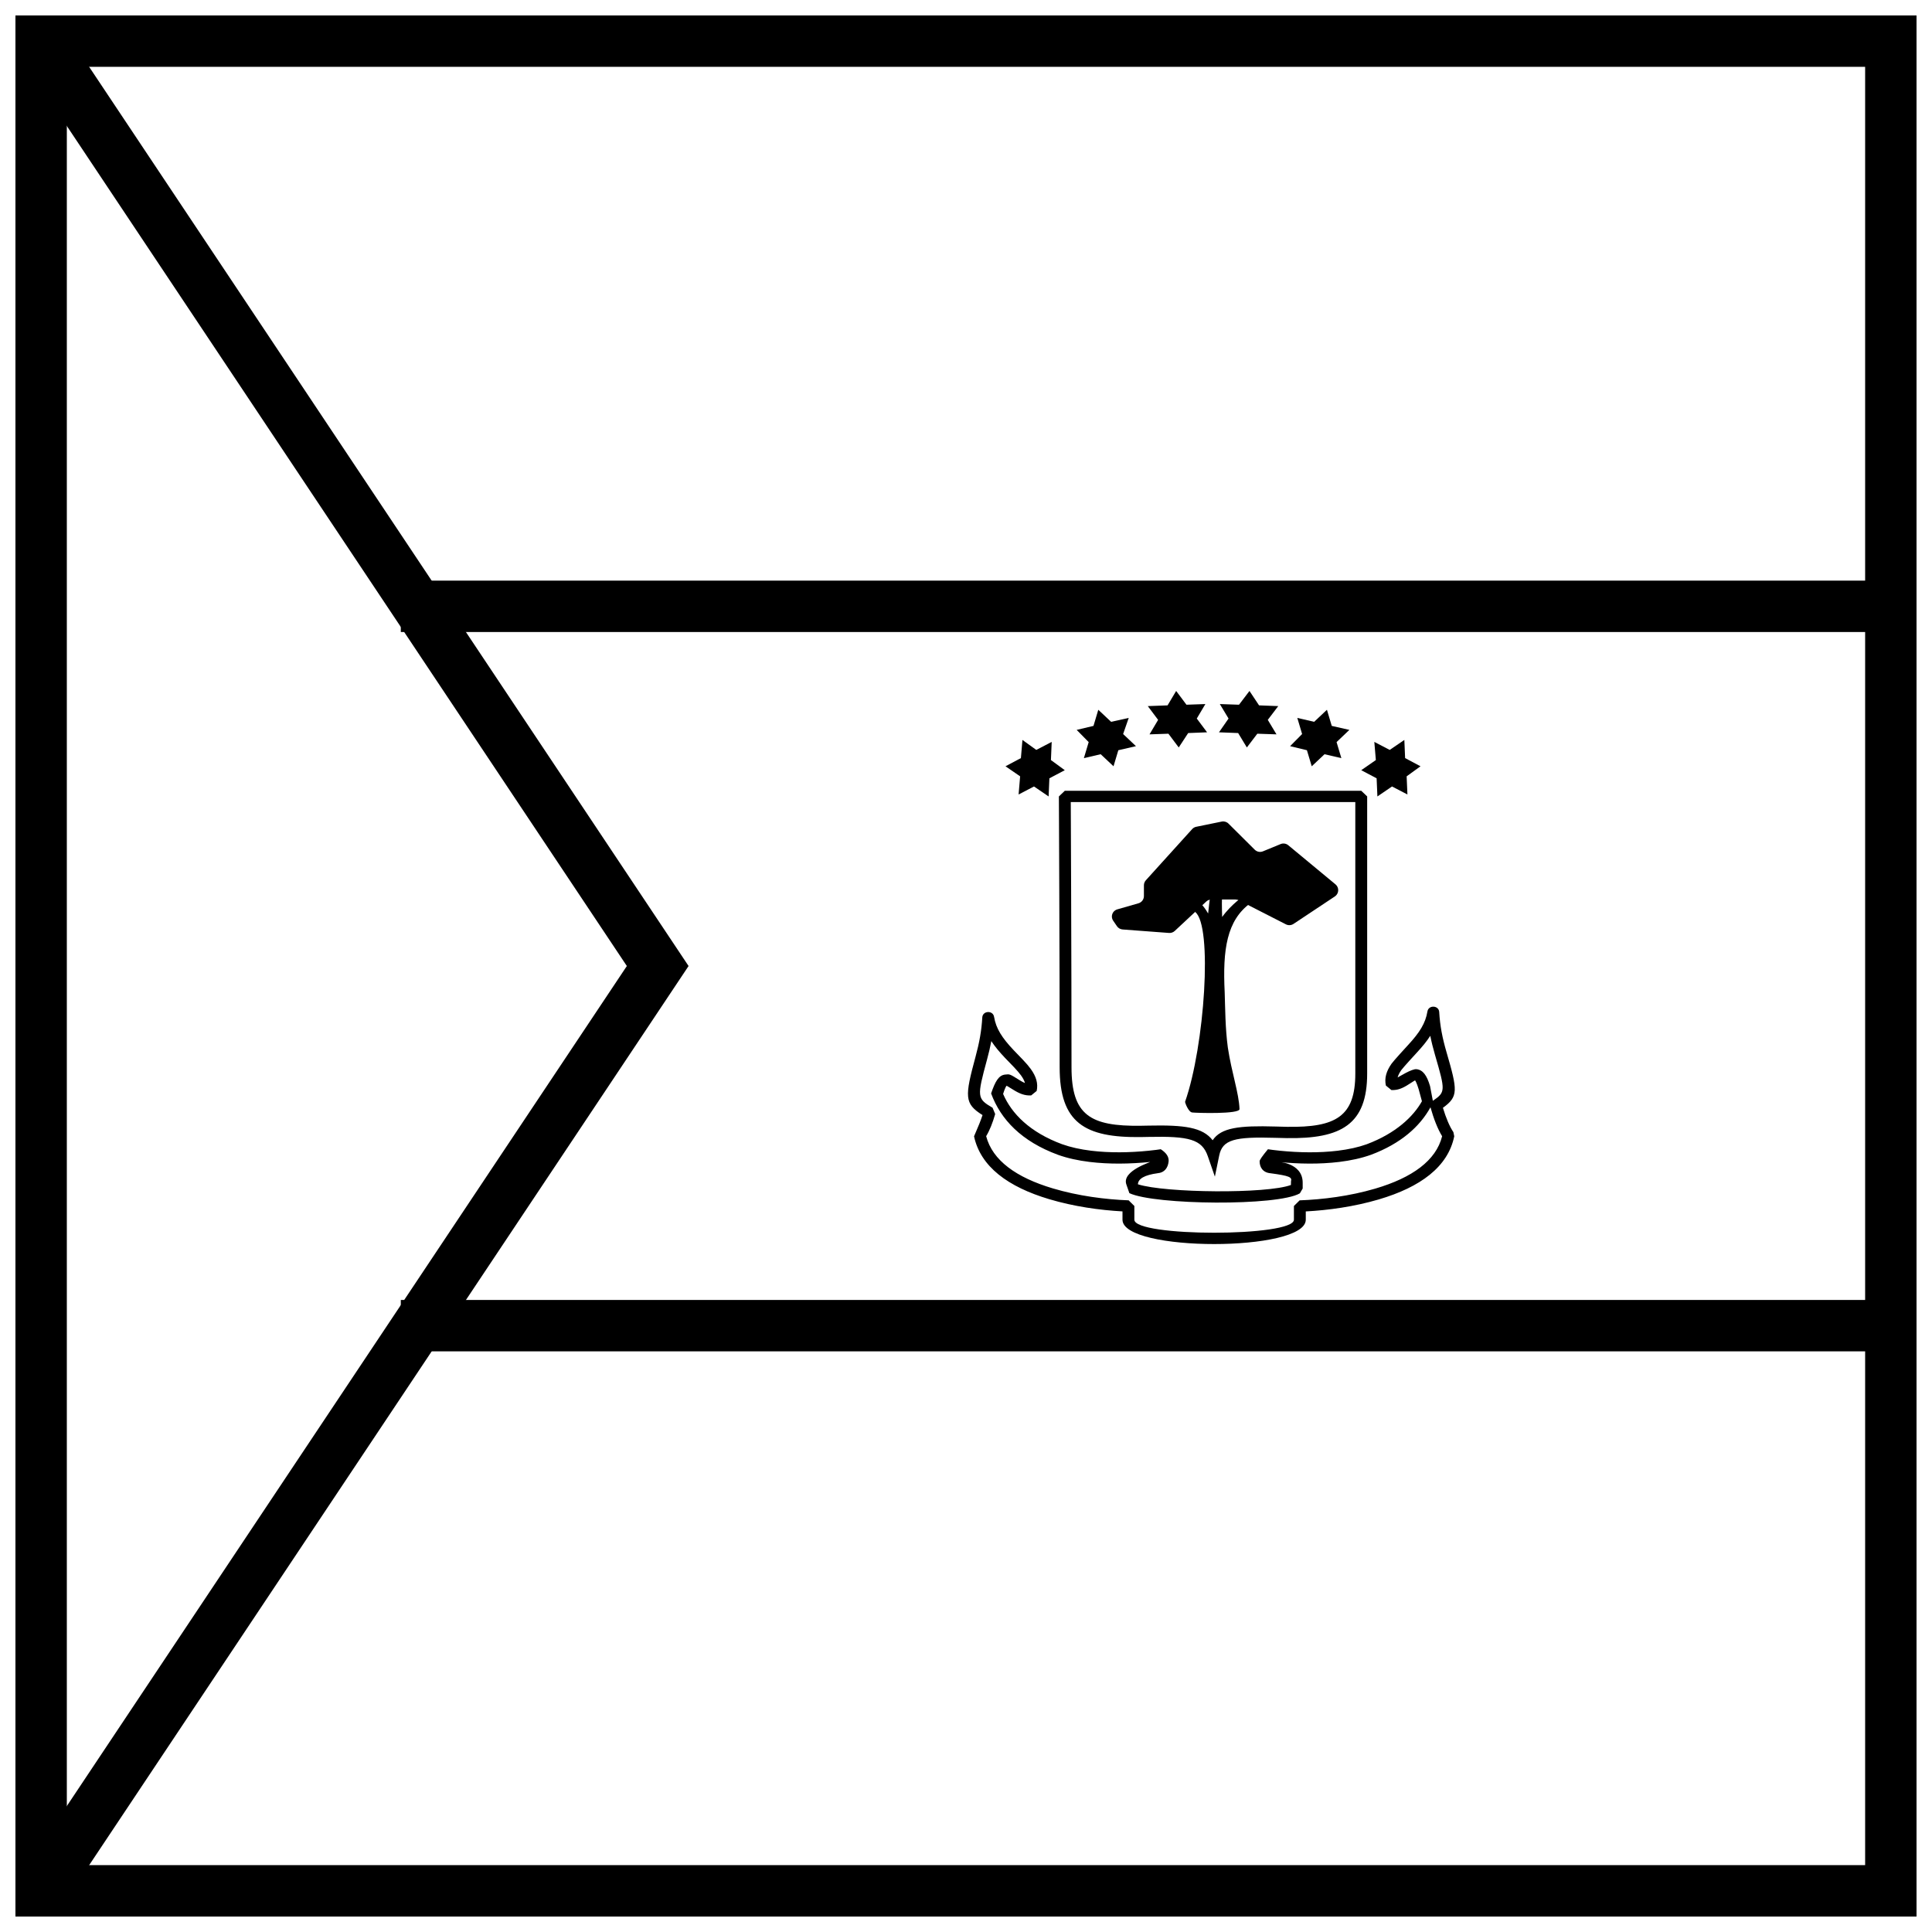 <?xml version="1.0" encoding="UTF-8"?>
<!-- Uploaded to: ICON Repo, www.svgrepo.com, Generator: ICON Repo Mixer Tools -->
<svg width="800px" height="800px" version="1.1" viewBox="144 144 512 512" xmlns="http://www.w3.org/2000/svg">
 <defs>
  <clipPath id="a">
   <path d="m148.09 148.09h503.81v503.81h-503.81z"/>
  </clipPath>
 </defs>
 <path d="m250.22 311.49v-13.617h394.88v13.617z"/>
 <g clip-path="url(#a)">
  <path d="m161.71 161.71v476.57h476.57v-476.57zm490.19-13.617v503.81h-503.81v-503.81z"/>
 </g>
 <path d="m250.22 502.12v-13.617h394.88v13.617z"/>
 <path d="m149.24 158.68 11.328-7.555 165.91 248.88-165.91 248.87-11.328-7.551 160.88-241.32z"/>
 <path d="m503.17 356.56h-75.406c0.004 0.852 0.012 2.262 0.027 5.617 0.023 5.57 0.047 11.594 0.07 17.852 0.027 8.367 0.055 16.508 0.07 24.176 0.02 8.43 0.031 16.039 0.031 22.637 0 12.699 4.984 15.676 18.344 15.496 1.047-0.016 1.047-0.016 2.094-0.039 9.516-0.199 14.301 0.449 16.965 3.879 2.246-3.348 7.019-3.922 16.711-3.637 1.453 0.043 2.164 0.062 3 0.078 12.922 0.203 18.094-2.723 18.094-14.113zm3.144-1.5v73.445c0 13.465-6.844 17.336-21.289 17.105-0.859-0.012-1.578-0.031-3.047-0.074-10.762-0.316-14.004 0.457-14.871 4.676l-1.152 5.609-1.879-5.43c-1.551-4.473-5.012-5.32-15.605-5.098-1.055 0.02-1.055 0.02-2.117 0.039-14.895 0.203-21.535-3.766-21.535-18.492 0-6.594-0.008-14.203-0.027-22.629-0.02-7.668-0.043-15.809-0.074-24.172-0.023-6.258-0.047-12.281-0.07-17.852-0.023-5.789-0.023-5.789-0.031-7.121l1.57-1.504h78.559z"/>
 <path d="m524.29 423.55c-0.512-1.762-0.926-3.41-1.25-5.051-0.902 1.41-2.062 2.832-3.508 4.391-0.398 0.43-3.707 4.035-4.156 4.672-0.508 0.723-0.836 1.371-0.992 1.98 0.352-0.16 3.762-2.34 5.008-2.199 1.719 0.199 2.734 1.641 3.586 4.477l0.742 3.906c3.375-2.309 3.348-2.625 0.57-12.176zm-16.98 26.484c-2.508 0.898-5.332 1.516-8.41 1.891-5.199 0.629-10.727 0.539-15.992 0.012-0.742-0.074 6.316 0 6.316 5.492v1.539l-0.746 1.273c-5.809 3.434-38.449 3.125-45.184-0.047l-0.789-2.273c-1.348-3.695 6.906-6.055 6.219-5.984-5.254 0.527-10.77 0.617-15.957-0.012-3.074-0.375-5.891-0.992-8.41-1.895-9.637-3.57-15.145-9.312-17.703-16.258 1.078-3.16 1.984-4.809 3.715-5 1.242-0.141 1.184-0.172 3.859 1.504 0.531 0.328 0.98 0.574 1.391 0.742-0.156-0.621-0.5-1.277-1.031-2.016-0.457-0.633-1.043-1.309-1.867-2.184-0.375-0.395-1.973-2.039-2.379-2.465-1.5-1.582-2.699-3.019-3.633-4.449-0.293 1.57-0.668 3.156-1.129 4.852-2.699 9.977-2.695 10.367 1.461 12.809l0.691 1.668c-0.668 2.328-1.453 4.316-2.391 5.863 1.668 6.414 7.965 10.953 17.664 13.84 6.734 2.008 13.973 2.934 20.098 3.164l1.512 1.496v3.637c0 4.602 42.285 4.602 42.285 0v-3.633l1.516-1.496c6.043-0.215 13.277-1.117 20.035-3.109 9.793-2.883 16.121-7.434 17.727-13.887-1.195-1.945-2.215-4.582-3.09-7.668-2.824 5.129-7.883 9.637-15.777 12.594zm-81.832-2.805c2.258 0.809 4.84 1.375 7.688 1.723 4.914 0.598 10.195 0.512 15.227 0.004 1.512-0.152 2.621-0.301 3.219-0.398 1.516 0.98 2.207 2.066 2.082 3.262-0.18 1.656-1.078 2.945-2.906 3.094-3.434 0.465-5.176 1.441-5.227 2.934 7.246 2.32 34.215 2.562 40.547 0.184l0.023-0.98c0.297-1.078-0.328-1.438-5.422-2.129-1.961-0.16-2.91-1.508-2.894-3.199 0.004-0.34 0.734-1.395 2.199-3.164 0.598 0.098 1.711 0.246 3.223 0.398 5.043 0.508 10.344 0.594 15.266-0.004 2.856-0.348 5.445-0.914 7.684-1.715 7.769-2.91 12.398-7.387 14.641-11.402l-0.879-3.227c-0.52-1.727-0.914-2.289-0.93-2.289-0.051-0.008-0.266 0.109-1.672 1.02-1.684 1.094-2.973 1.609-4.613 1.531l-1.461-1.191c-0.43-1.977 0.121-3.824 1.496-5.785 0.535-0.766 4.031-4.574 4.41-4.984 3.051-3.297 4.602-5.777 5.106-8.871 0.293-1.773 3.019-1.645 3.121 0.152 0.211 3.668 0.832 6.832 1.914 10.559 2.984 10.25 3.207 11.828-0.93 14.824 0.82 2.699 1.758 4.953 2.773 6.445l0.227 1.102c-1.645 8.09-8.945 13.48-20.008 16.738-6.512 1.918-13.375 2.863-19.336 3.176v2.199c0 8.598-48.574 8.598-48.574 0v-2.207c-6.031-0.328-12.906-1.293-19.402-3.231-10.957-3.262-18.215-8.633-19.938-16.66 1.102-2.512 1.852-4.387 2.25-5.633-4.871-3.051-4.711-4.894-1.844-15.496 1-3.695 1.578-6.809 1.781-10.391 0.105-1.797 2.828-1.926 3.121-0.152 0.512 3.094 2.098 5.574 5.234 8.879 0.387 0.41 1.988 2.055 2.383 2.473 0.906 0.961 1.57 1.727 2.121 2.488 1.414 1.965 1.988 3.816 1.551 5.805l-1.461 1.188c-1.695 0.078-3.039-0.438-4.762-1.516-1.516-0.949-1.695-1.043-1.77-1.035-0.027 0.004-0.402 0.527-0.902 2.152 2.25 5.242 7.113 10.176 15.645 13.332z"/>
 <path d="m464.98 379.7h2.984c-0.219 2.527-0.156 4.965-0.078 7.312 2.383-3.352 5.844-5.676 5.844-5.676l1.684 1.984c-6.312 4.562-7.422 12.328-6.859 23.637 0.141 4.168 0.141 9.527 0.84 14.684 0.984 6.551 2.949 12.105 3.086 16.273 0.078 1.395-11.547 1.035-12.555 0.902-1.008-0.137-1.926-2.668-1.863-2.848 5.156-14.621 7.383-46.789 2.648-50.297l0.277-3.121c1.348 0.582 2.617 2.562 3.18 3.539 0.367-3.684 0.812-6.391 0.812-6.391z"/>
 <path d="m469.57 362.27 6.953 6.91c0.57 0.566 1.422 0.738 2.164 0.434l4.691-1.926c0.684-0.277 1.465-0.16 2.031 0.312l12.508 10.363c0.848 0.703 0.965 1.965 0.262 2.812-0.125 0.148-0.27 0.281-0.43 0.391l-10.953 7.277c-0.602 0.398-1.371 0.445-2.016 0.117l-12.457-6.363c-0.281-0.141-0.594-0.219-0.91-0.219h-6.379c-0.508 0-0.992 0.195-1.363 0.539l-8.352 7.793c-0.406 0.379-0.957 0.57-1.512 0.531l-12.305-0.922c-0.605-0.047-1.156-0.363-1.496-0.863l-1-1.457c-0.617-0.895-0.387-2.121 0.508-2.734 0.172-0.117 0.367-0.211 0.57-0.27l5.621-1.613c0.855-0.246 1.445-1.027 1.445-1.918v-2.844c0-0.492 0.184-0.973 0.516-1.34l12.266-13.555c0.285-0.316 0.664-0.535 1.078-0.617l6.75-1.379c0.656-0.137 1.332 0.066 1.809 0.539z"/>
 <path d="m463.89 338.07-5.008 0.195-2.504 3.82-2.734-3.644-5.008 0.172 2.277-3.84-2.734-3.648 5.238-0.195 2.277-3.82 2.731 3.648 5.012-0.176-2.277 3.84z"/>
 <path d="m445.04 341.74-4.672 1.078-1.273 4.254-3.398-3.195-4.457 1.039 1.273-4.254-3.184-3.234 4.457-1.059 1.273-4.273 3.398 3.195 4.668-1.039-1.484 4.273z"/>
 <path d="m426.18 348.11-4.082 2.148-0.203 4.809-3.875-2.644-4.082 2.125 0.406-4.812-3.875-2.664 4.082-2.168 0.406-4.812 3.672 2.644 4.082-2.125-0.203 4.812z"/>
 <path d="m467.04 338.07 5.082 0.195 2.309 3.82 2.773-3.644 5.082 0.172-2.309-3.84 2.773-3.648-5.086-0.195-2.539-3.82-2.773 3.648-5.082-0.176 2.309 3.84z"/>
 <path d="m485.89 341.74 4.457 1.078 1.277 4.254 3.394-3.195 4.461 1.039-1.273-4.254 3.394-3.234-4.672-1.059-1.273-4.273-3.394 3.195-4.461-1.039 1.273 4.273z"/>
 <path d="m504.74 348.11 4.078 2.148 0.207 4.809 3.875-2.644 4.082 2.125-0.207-4.812 3.676-2.664-4.082-2.168-0.203-4.812-3.879 2.644-4.078-2.125 0.406 4.812z"/>
</svg>